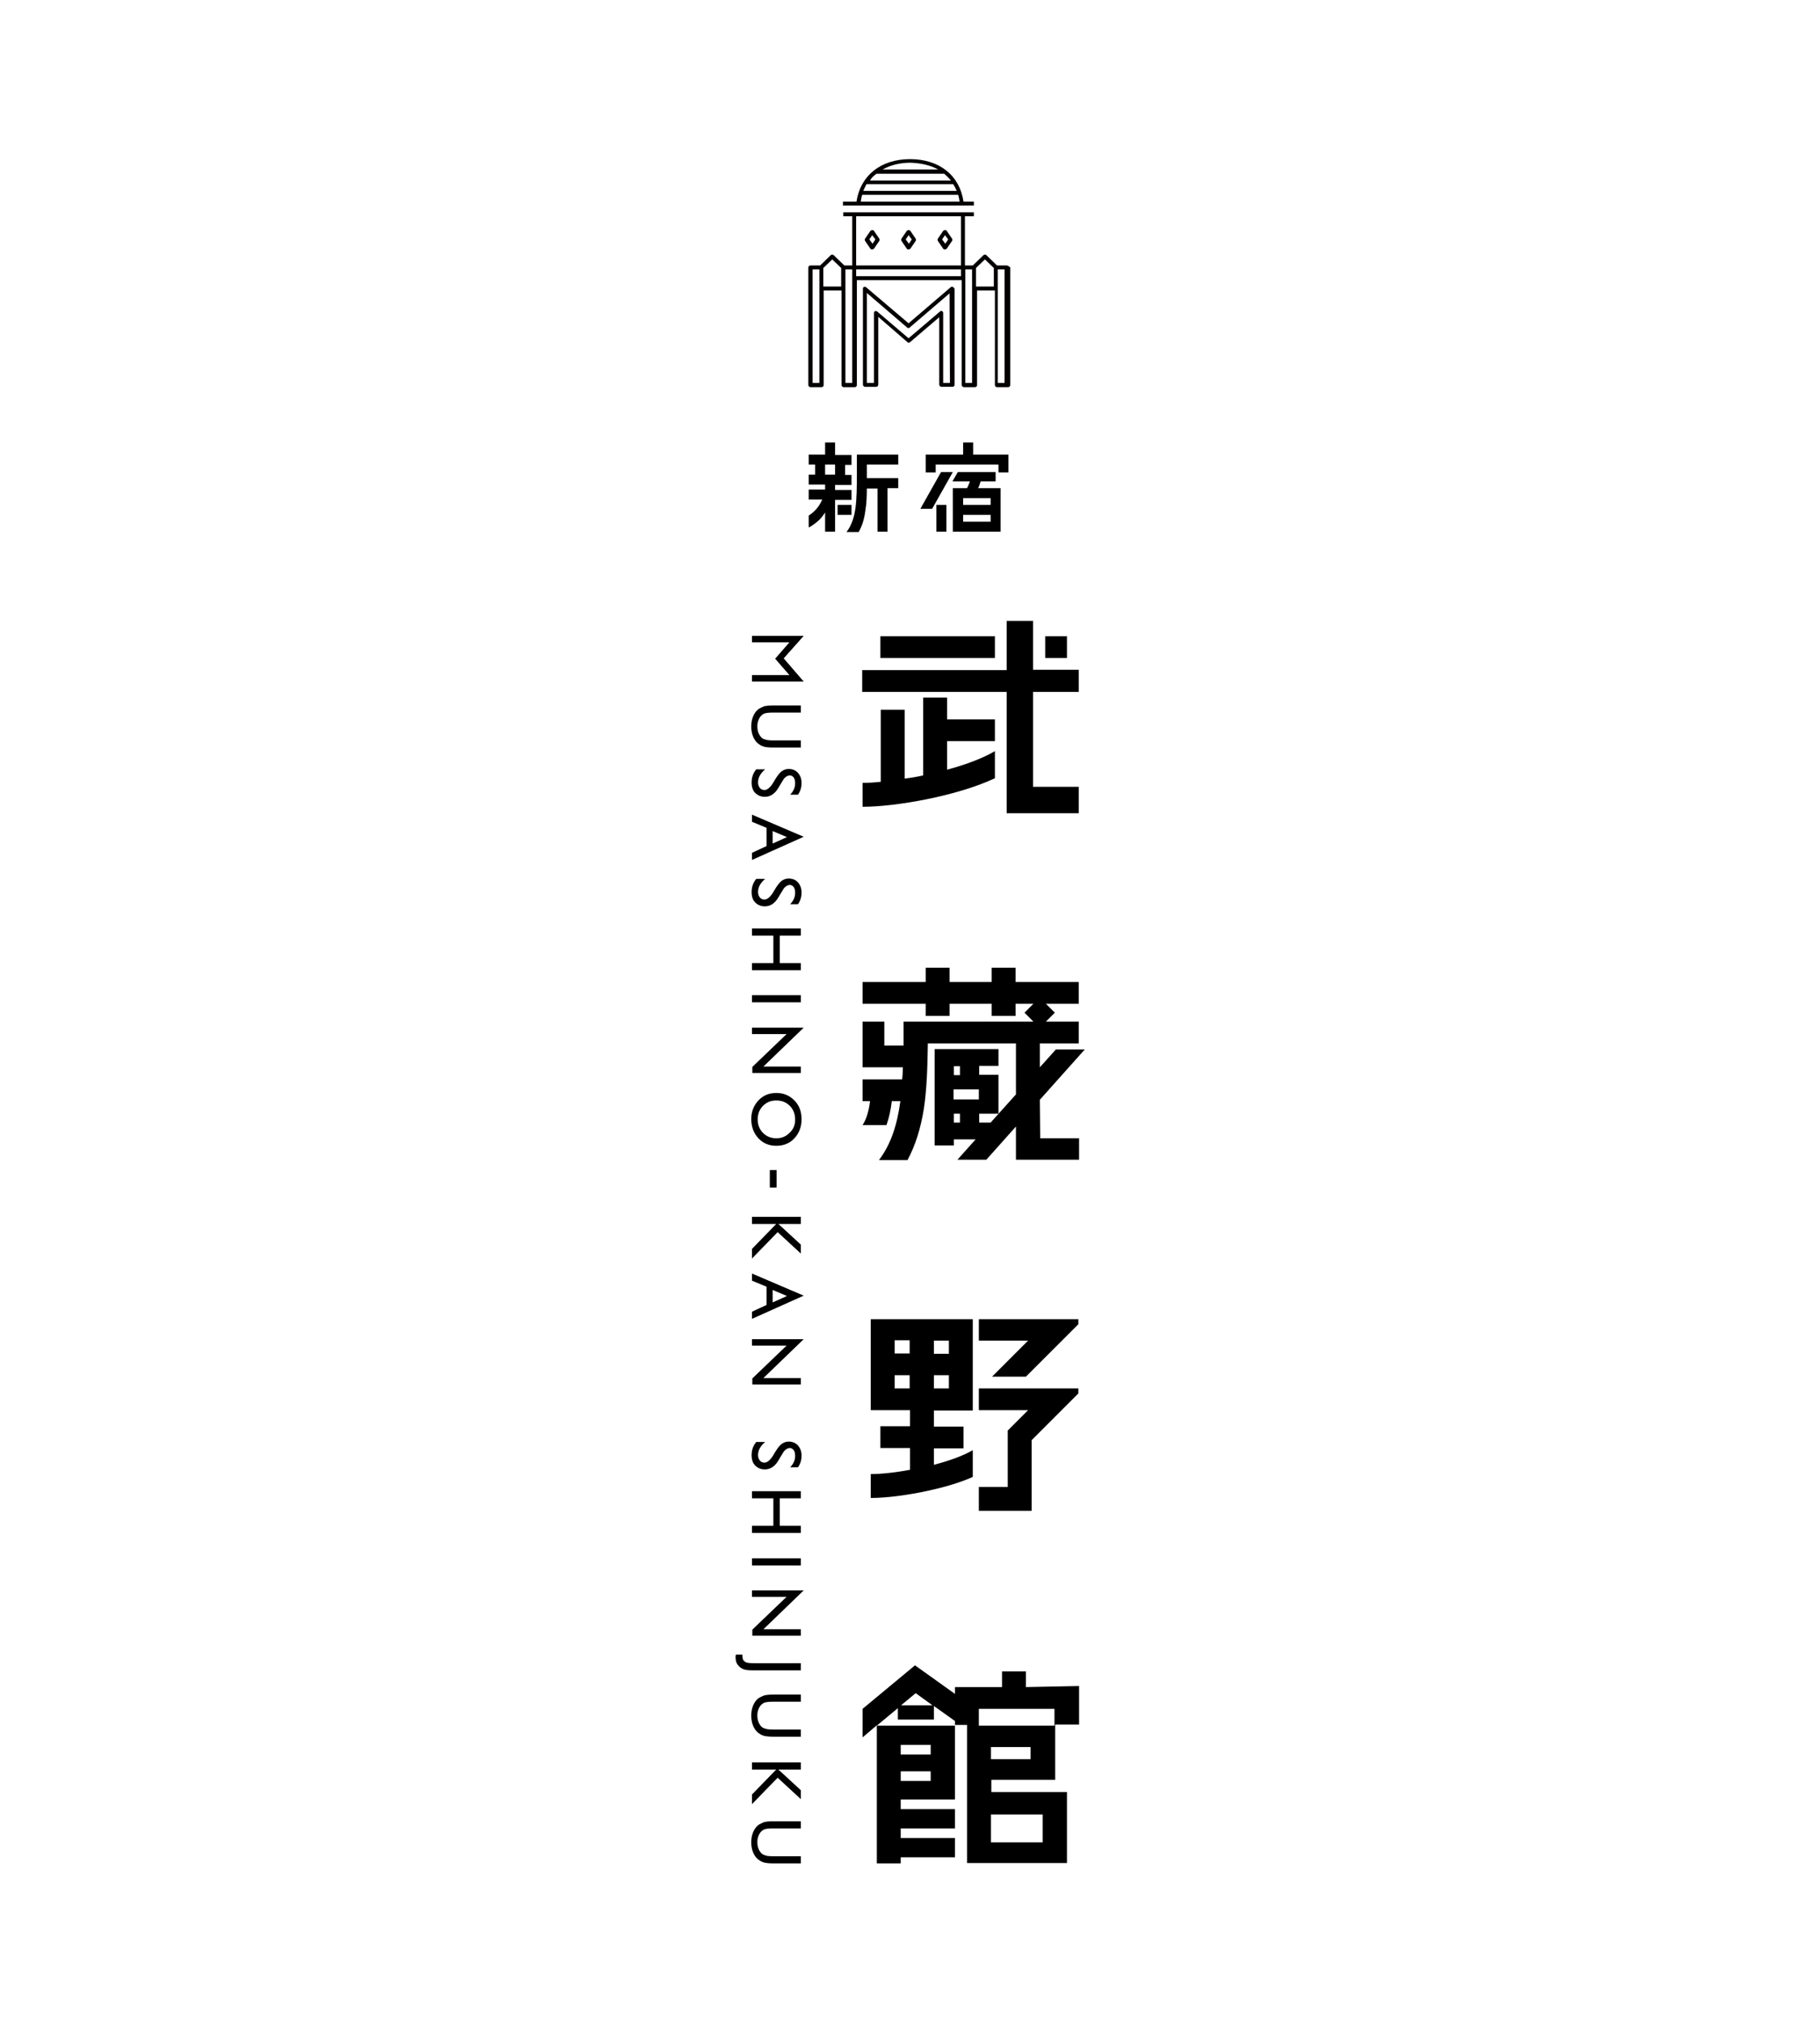 <?xml version="1.0" encoding="utf-8"?>
<!-- Generator: Adobe Illustrator 22.1.0, SVG Export Plug-In . SVG Version: 6.00 Build 0)  -->
<svg version="1.1" id="图层_1" xmlns="http://www.w3.org/2000/svg" xmlns:xlink="http://www.w3.org/1999/xlink" x="0px" y="0px"
	 viewBox="0 0 510.2 566.9" style="enable-background:new 0 0 510.2 566.9;" xml:space="preserve">
<style type="text/css">
	.st0{fill:#FFFFFF;}
	.st1{fill:#040000;}
</style>
<rect y="0" class="st0" width="510.2" height="566.9"/>
<path d="M224.5,207.5v2h-7.8c-1.1,0-1.9-0.1-2.4-0.2c-0.5-0.2-1-0.3-1.3-0.6c-0.4-0.2-0.7-0.5-1-0.8c-0.9-1.1-1.4-2.5-1.4-4.3
	c0-1.8,0.5-3.2,1.4-4.3c0.3-0.3,0.6-0.6,1-0.8c0.4-0.2,0.8-0.4,1.3-0.6c0.5-0.1,1.3-0.2,2.4-0.2h7.8v2h-7.8c-1.3,0-2.2,0.1-2.7,0.4
	c-0.5,0.3-0.9,0.7-1.2,1.3c-0.3,0.6-0.5,1.3-0.5,2.1c0,1.2,0.3,2.1,0.9,2.9c0.3,0.4,0.7,0.7,1.2,0.8c0.4,0.2,1.2,0.3,2.3,0.3
	L224.5,207.5L224.5,207.5z M216.6,219.6l0.9-1.5c0.6-0.9,1.1-1.6,1.7-2c0.6-0.4,1.2-0.6,1.9-0.6c1.1,0,2,0.4,2.6,1.1
	c0.7,0.8,1,1.7,1,2.9c0,1.1-0.3,2.2-1,3.2h-2.2c1-1,1.4-2.1,1.4-3.2c0-0.6-0.1-1.2-0.4-1.6c-0.3-0.4-0.7-0.6-1.1-0.6
	c-0.4,0-0.8,0.2-1.2,0.5c-0.4,0.3-0.7,0.8-1.1,1.5l-0.9,1.5c-1,1.7-2.3,2.5-3.8,2.5c-1.1,0-2-0.4-2.7-1.1c-0.7-0.7-1-1.7-1-2.9
	c0-1.4,0.4-2.6,1.3-3.7h2.5c-1.3,1.1-2,2.3-2,3.7c0,0.6,0.2,1.1,0.5,1.5c0.3,0.4,0.8,0.6,1.3,0.6C215,221.4,215.8,220.8,216.6,219.6
	L216.6,219.6z M216.6,250.3l0.9-1.5c0.6-0.9,1.1-1.6,1.7-2c0.6-0.4,1.2-0.6,1.9-0.6c1.1,0,2,0.4,2.6,1.1c0.7,0.8,1,1.7,1,2.9
	c0,1.1-0.3,2.2-1,3.2h-2.2c1-1,1.4-2.1,1.4-3.2c0-0.6-0.1-1.2-0.4-1.6c-0.3-0.4-0.7-0.6-1.1-0.6c-0.4,0-0.8,0.2-1.2,0.5
	s-0.7,0.8-1.1,1.5l-0.9,1.5c-1,1.7-2.3,2.5-3.8,2.5c-1.1,0-2-0.4-2.7-1.1s-1-1.7-1-2.9c0-1.4,0.4-2.6,1.3-3.7h2.5
	c-1.3,1.1-2,2.3-2,3.7c0,0.6,0.2,1.1,0.5,1.5c0.3,0.4,0.8,0.6,1.3,0.6C215,252.1,215.8,251.5,216.6,250.3L216.6,250.3z M224.5,269.9
	v2h-13.7v-2h6v-7.7h-6v-2h13.7v2h-5.9v7.7H224.5z M224.5,278.9v2h-13.7v-2H224.5z M210.8,239v2l14.5-6.5l-14.5-6.2v2l4.1,1.7v5.1
	L210.8,239L210.8,239z M216.6,232.9l4,1.7l-4,1.8V232.9L216.6,232.9z M210.8,367.6v2l14.5-6.5l-14.5-6.2v2l4.1,1.7v5.1L210.8,367.6
	L210.8,367.6z M216.6,361.5l4,1.7l-4,1.8V361.5L216.6,361.5z M224.7,313.7c0,2.1-0.7,3.9-2,5.3c-1.3,1.4-3,2.1-5.1,2.1
	c-2,0-3.7-0.7-5-2.1c-1.3-1.4-2-3.2-2-5.4c0-2.1,0.7-3.8,2-5.2c1.3-1.4,3-2.1,5-2.1c2.1,0,3.7,0.7,5.1,2.1
	C224.1,309.8,224.7,311.6,224.7,313.7z M222.9,313.8c0-1.6-0.5-2.9-1.5-3.9s-2.2-1.5-3.8-1.5c-1.5,0-2.7,0.5-3.7,1.5
	c-1,1-1.5,2.3-1.5,3.8c0,1.5,0.5,2.8,1.5,3.8c1,1,2.3,1.5,3.7,1.5c1.5,0,2.7-0.5,3.7-1.5C222.4,316.5,222.9,315.3,222.9,313.8
	L222.9,313.8z M217.7,327.9v4.9h-1.9v-4.9H217.7z M224.5,348.8v2.5l-6.5-6l-7.2,7.4v-2.7l6.8-7h-6.8v-2h13.7v2h-6.3L224.5,348.8
	L224.5,348.8z M216.6,408.1l0.9-1.5c0.6-0.9,1.1-1.6,1.7-2s1.2-0.6,1.9-0.6c1.1,0,2,0.4,2.6,1.1c0.7,0.8,1,1.7,1,2.9
	c0,1.1-0.3,2.2-1,3.2h-2.2c1-1,1.4-2.1,1.4-3.2c0-0.6-0.1-1.2-0.4-1.6c-0.3-0.4-0.7-0.6-1.1-0.6c-0.4,0-0.8,0.2-1.2,0.5
	c-0.4,0.3-0.7,0.8-1.1,1.5l-0.9,1.5c-1,1.7-2.3,2.5-3.8,2.5c-1.1,0-2-0.4-2.7-1.1c-0.7-0.7-1-1.7-1-2.9c0-1.4,0.4-2.6,1.3-3.7h2.5
	c-1.3,1.1-2,2.3-2,3.7c0,0.6,0.2,1.1,0.5,1.5c0.3,0.4,0.8,0.6,1.3,0.6C215,409.9,215.8,409.3,216.6,408.1L216.6,408.1z M224.5,427.6
	v2h-13.7v-2h6v-7.7h-6v-2h13.7v2h-5.9v7.7H224.5z M224.5,436.7v2h-13.7v-2H224.5z M224.5,386.2H214l11.3-10.9h-14.5v1.8h9.7
	l-9.6,9.2v1.7h13.6V386.2z M224.5,456.6H214l11.3-10.9h-14.5v1.8h9.7l-9.6,9.2v1.7h13.6V456.6z M224.5,298.9H214l11.3-10.9h-14.5
	v1.8h9.7l-9.6,9.2v1.7h13.6V298.9z M224.5,466.1v2H211c-1.3,0-2.2-0.1-2.8-0.4c-0.6-0.3-1.1-0.7-1.5-1.3c-0.4-0.6-0.5-1.3-0.5-2.1
	c0-0.1,0-0.3,0.1-0.6h1.8v0.1c0,0.6,0.1,1,0.2,1.3c0.1,0.3,0.4,0.5,0.7,0.7s1.1,0.3,2.2,0.3L224.5,466.1L224.5,466.1z M224.5,484.7
	v2h-7.8c-1.1,0-1.9-0.1-2.4-0.2c-0.5-0.2-1-0.3-1.3-0.6c-0.4-0.2-0.7-0.5-1-0.8c-0.9-1.1-1.4-2.5-1.4-4.3c0-1.8,0.5-3.2,1.4-4.3
	c0.3-0.3,0.6-0.6,1-0.8c0.4-0.2,0.8-0.4,1.3-0.6c0.5-0.1,1.3-0.2,2.4-0.2h7.8v2h-7.8c-1.3,0-2.2,0.1-2.7,0.4
	c-0.5,0.3-0.9,0.7-1.2,1.3c-0.3,0.6-0.5,1.3-0.5,2.1c0,1.2,0.3,2.1,0.9,2.9c0.3,0.4,0.7,0.7,1.2,0.8c0.4,0.2,1.2,0.3,2.3,0.3
	L224.5,484.7L224.5,484.7z M224.5,501.7v2.5l-6.5-6l-7.2,7.4v-2.7l6.8-7h-6.8v-2h13.7v2h-6.3L224.5,501.7L224.5,501.7z M224.5,520.2
	v2h-7.8c-1.1,0-1.9-0.1-2.4-0.2c-0.5-0.2-1-0.3-1.3-0.6c-0.4-0.2-0.7-0.5-1-0.8c-0.9-1.1-1.4-2.5-1.4-4.3c0-1.8,0.5-3.2,1.4-4.3
	c0.3-0.3,0.6-0.6,1-0.8c0.4-0.2,0.8-0.4,1.3-0.6c0.5-0.1,1.3-0.2,2.4-0.2h7.8v2h-7.8c-1.3,0-2.2,0.1-2.7,0.4
	c-0.5,0.3-0.9,0.7-1.2,1.3c-0.3,0.6-0.5,1.3-0.5,2.1c0,1.2,0.3,2.1,0.9,2.9c0.3,0.4,0.7,0.7,1.2,0.8c0.4,0.2,1.2,0.3,2.3,0.3
	L224.5,520.2L224.5,520.2z M219.7,184.5l5.6-6.3h-14.5v1.8h10.5l-4,4.6l4,4.6h-10.5v1.8h14.5L219.7,184.5z M302.4,193.8v-6.1h-12.8
	V174h-7.4v13.8h-40.5v6.1h40.5v34h20.2v-7.4h-12.8v-26.6H302.4z M293,178.3h6.1v6.1H293V178.3z M246.8,178.3h32.1v6.1h-32.1V178.3z
	 M265.5,195.5h-6.7v21.8c-1.7,0.4-3.5,0.7-5.2,0.9v-19.3h-6.7v20.2c-1.9,0.2-3.6,0.3-5.1,0.3v6.7c9.2,0,26.5-3,37.1-8v-7.6
	c-3,1.8-7.8,3.7-13.4,5.2v-8h13.4v-6.1h-13.4L265.5,195.5L265.5,195.5z M244.1,395.2h11v4.5h-8.3v6.1h8.3v6.1
	c-4.2,0.8-8.2,1.2-11,1.2v6.7c4.3,0,10.6-0.8,16.4-2.1c3.6-0.8,8.2-2,12.2-3.8v-7.5c-2.7,1.6-6.7,3-10.9,4.1v-4.6h8.3v-6.1h-8.3
	v-4.5h10.9v-25.6h-28.6V395.2L244.1,395.2z M250.8,375.6h4.2v3.7h-4.2V375.6z M250.8,389.1v-3.7h4.2v3.7H250.8z M266,389.1h-4.2
	v-3.7h4.2V389.1z M266,379.4h-4.2v-3.7h4.2V379.4z M274.4,389.1v6.1h13.8l-5.7,5.7v15.8h-8.1v6.7h14.8v-19.8l13.1-13.1v-1.4
	L274.4,389.1z M274.4,369.6v6.1h13.8l-10.1,10.1h9.5l14.7-14.7v-1.4H274.4z M243,130.2h8.8v-2.8h-11.6v5.4h0
	c0,7.7-0.1,12.6-2.9,16.3h3.4c1-1.7,1.6-3.7,1.9-6.1c0.3-1.8,0.4-3.8,0.4-6.1h3V149h2.8v-12.2h3V134H243
	C243,134,243,130.2,243,130.2z M238.7,140.1v-2.8h-4.6v-1.4h4.6v-2.8h-1.8v-2.8h1.8v-2.8h-4.6V124h-2.8v3.4h-4.6v2.8h1.8v2.8h-1.8
	v2.8h4.6v1.4h-4.6v2.8h3.8c-0.9,2-2,3.3-3.8,4.5v3.1l0.1,0.2c2.1-1.2,3.5-2.5,4.5-4.2v5.4h2.8v-8.9L238.7,140.1L238.7,140.1z
	 M231.3,130.2h2.8v2.8h-2.8V130.2z M234.8,141.5h3.9v2.8h-3.9V141.5z M258,142.6h3.3l5.8-10.3h-3.3L258,142.6z M274.2,136.8
	c0.3-0.6,0.5-1.2,0.7-1.9h4.2v-2.6h-10.6l-1.5,2.6h4.9c-0.2,0.6-0.5,1.3-0.8,1.9h-4V149h13.4v-12.2H274.2L274.2,136.8z M277.8,146.2
	H270v-1.9h7.7V146.2z M277.8,141.5H270v-1.9h7.7V141.5z M262.5,141.5h2.8v7.5h-2.8V141.5z M272.8,127.4V124H270v3.4h-10.5v5h2.8
	v-2.2h17.6v2.2h2.8v-5H272.8z M287.6,472.8v-4.4h-6.7v4.4h-13.2v1.9l-11.2-8l-14.7,12.2v8l4-3.4v38.7h6.7v-1.7h15.2v-5.4h-15.2v-2.7
	h15.2v-5.4h-15.2v-2.7h15.2v-20.9h3.4v38.7h28v-19.9h-21.2v-3.4h17.9v-15.5h6.7v-10.8L287.6,472.8L287.6,472.8z M292.3,508.5v7.8
	h-14.5v-7.8H292.3z M256.7,474.5l4.7,3.4h-8.8L256.7,474.5L256.7,474.5z M260.9,499.1h-8.4v-2.7h8.4V499.1L260.9,499.1z
	 M260.9,491.7h-8.4V489h8.4V491.7L260.9,491.7z M267.7,483.6h-21.9l5.9-4.9v3.2h10.1v-3.8l5.9,4.2
	C267.7,482.3,267.7,483.6,267.7,483.6z M288.9,493h-11.1v-3.4h11.1V493z M295.6,483.6h-21.2v-4.7h21.2V483.6z"/>
<g>
	<path class="st1" d="M242.5,67.5l1.5,2.2c0.1,0.2,0.3,0.2,0.5,0.2h0c0.2,0,0.4-0.1,0.5-0.2l1.5-2.2c0.1-0.2,0.1-0.4,0-0.6l-1.5-2.2
		c-0.1-0.2-0.3-0.2-0.5-0.2h0c-0.2,0-0.4,0.1-0.5,0.2l-1.5,2.2C242.4,67,242.4,67.3,242.5,67.5L242.5,67.5z M244.5,65.9l0.9,1.2
		l-0.8,1.2l-0.9-1.2L244.5,65.9z M254.2,69.7c0.1,0.2,0.3,0.2,0.5,0.2h0c0.2,0,0.4-0.1,0.5-0.2l1.5-2.2c0.1-0.2,0.1-0.4,0-0.6
		l-1.5-2.2c-0.1-0.2-0.3-0.2-0.5-0.2h0c-0.2,0-0.4,0.1-0.5,0.2l-1.5,2.2c-0.1,0.2-0.1,0.4,0,0.6L254.2,69.7L254.2,69.7z M254.7,65.9
		l0.9,1.2l-0.8,1.2l-0.9-1.2L254.7,65.9z M264.4,69.7c0.1,0.2,0.3,0.2,0.5,0.2h0c0.2,0,0.4-0.1,0.5-0.2l1.5-2.2
		c0.1-0.2,0.1-0.4,0-0.6l-1.5-2.2c-0.1-0.2-0.3-0.2-0.5-0.2h0c-0.2,0-0.4,0.1-0.5,0.2l-1.5,2.2c-0.1,0.2-0.1,0.4,0,0.6L264.4,69.7z
		 M264.9,65.9l0.9,1.2l-0.8,1.2l-0.9-1.2L264.9,65.9z M273,56.5h-2.9c-1.1-7.4-6.8-11.9-15-11.9s-13.9,4.6-15,11.9h-3.8v1.1H273
		V56.5z M268.2,53.5h-26.2c0.3-0.7,0.6-1.3,0.9-1.9h24.3C267.6,52.2,267.9,52.8,268.2,53.5z M263,47.5h-15.6
		c2.2-1.2,4.8-1.9,7.8-1.9C258.2,45.7,260.8,46.3,263,47.5L263,47.5z M245.7,48.7h19c0.7,0.6,1.3,1.2,1.9,1.9h-22.7
		C244.3,49.8,245,49.2,245.7,48.7z M241.7,54.6h26.9c0.2,0.6,0.3,1.2,0.4,1.9h-27.7C241.4,55.8,241.5,55.2,241.7,54.6L241.7,54.6z
		 M282.2,74.4h-2.7l-3-2.9c-0.2-0.2-0.6-0.2-0.8,0l-3,2.9h-2.2V60.6h2.5v-1.1h-36.6v1.1h2.5v13.8h-2.2l-3-2.9
		c-0.2-0.2-0.6-0.2-0.8,0l-3,2.9h-2.7c-0.3,0-0.6,0.2-0.6,0.6v32.9c0,0.3,0.3,0.6,0.6,0.6h3.1c0.3,0,0.6-0.2,0.6-0.6V81.4h5v26.5
		c0,0.3,0.3,0.6,0.6,0.6h3.1c0.3,0,0.6-0.2,0.6-0.6V78.5h29.4v29.4c0,0.3,0.3,0.6,0.6,0.6h3.1c0.3,0,0.6-0.2,0.6-0.6V81.4h5v26.5
		c0,0.3,0.2,0.6,0.6,0.6h3.1c0.3,0,0.6-0.2,0.6-0.6V74.9C282.7,74.6,282.5,74.4,282.2,74.4L282.2,74.4z M269.4,60.6v13.8H240V60.6
		H269.4z M229.7,107.3h-1.9V75.5h1.9V107.3z M230.8,80.3v-5.2l2.5-2.4l2.5,2.4v5.2C235.8,80.3,230.8,80.3,230.8,80.3z M238.9,107.3
		h-1.9V75.5h1.9V107.3z M240,77.4v-1.9h29.4v1.9H240z M272.5,107.3h-1.9V75.5h1.9V107.3z M273.6,80.3v-5.2l2.5-2.4l2.5,2.4v5.2
		C278.6,80.3,273.6,80.3,273.6,80.3z M281.6,107.3h-1.9V75.5h1.9V107.3z M267.1,80.4c-0.2-0.1-0.4-0.1-0.6,0.1l-11.8,10.1
		l-11.9-10.1c-0.2-0.1-0.4-0.2-0.6-0.1c-0.2,0.1-0.3,0.3-0.3,0.5v26.9c0,0.3,0.3,0.6,0.6,0.6h3.1c0.3,0,0.6-0.2,0.6-0.6v-19l8.2,7.1
		c0.2,0.2,0.5,0.2,0.7,0l8.2-7v18.9c0,0.3,0.3,0.6,0.6,0.6h3.1c0.3,0,0.6-0.2,0.6-0.6V80.9C267.4,80.7,267.3,80.5,267.1,80.4
		L267.1,80.4z M266.3,107.3h-1.9V87.7c0-0.2-0.1-0.4-0.3-0.5c-0.2-0.1-0.4-0.1-0.6,0.1l-8.8,7.5l-8.8-7.5c-0.2-0.1-0.4-0.2-0.6-0.1
		c-0.2,0.1-0.3,0.3-0.3,0.5v19.6H243V82.1l11.3,9.7c0.2,0.2,0.5,0.2,0.7,0l11.2-9.6L266.3,107.3L266.3,107.3z"/>
</g>
<path d="M291.5,308.2l12.6-14.1H296l-4.5,5v-6.7h10.9v-6.1h-9.2l2.5-2.5l-2.5-2.5h9.2v-6.1h-17.7v-4H278v4h-11.8v-4h-6.7v4h-17.7
	v6.1h17.7v3.4h6.7v-3.4H278v3.4h6.7v-3.4h5l-2.5,2.5l2.5,2.5h-36.4l0,6.7h-5.4v-6.7h-6.1v12.8h11.3c0,1.2-0.1,2.3-0.2,3.4h-11.1v6.1
	h2.1c-0.3,2.4-0.9,4.9-2.1,6.7h6.7c0.7-1.9,1.2-4.2,1.5-6.7h2.4c-0.9,6.6-2.6,12-6,16.5h8c2.2-4.1,3.7-8.8,4.6-14.5
	c0.8-5.3,1-11.3,1.1-18.2h24.7v14.3l-7.1,7.9h-3.2v-2.5h5.4v-10.9h-5.4v-2.5h5.4v-4.7H262V321h5.4v-1.7h6.1l-5.1,5.7h8.1l8.3-9.3
	v9.3h17.7V319h-10.9L291.5,308.2L291.5,308.2z M274.4,308.1h-7.1v-2.8h7.1V308.1z M269.1,298.8v2.5h-1.7v-2.5H269.1z M267.4,314.6
	v-2.5h1.7v2.5H267.4z"/>
</svg>
